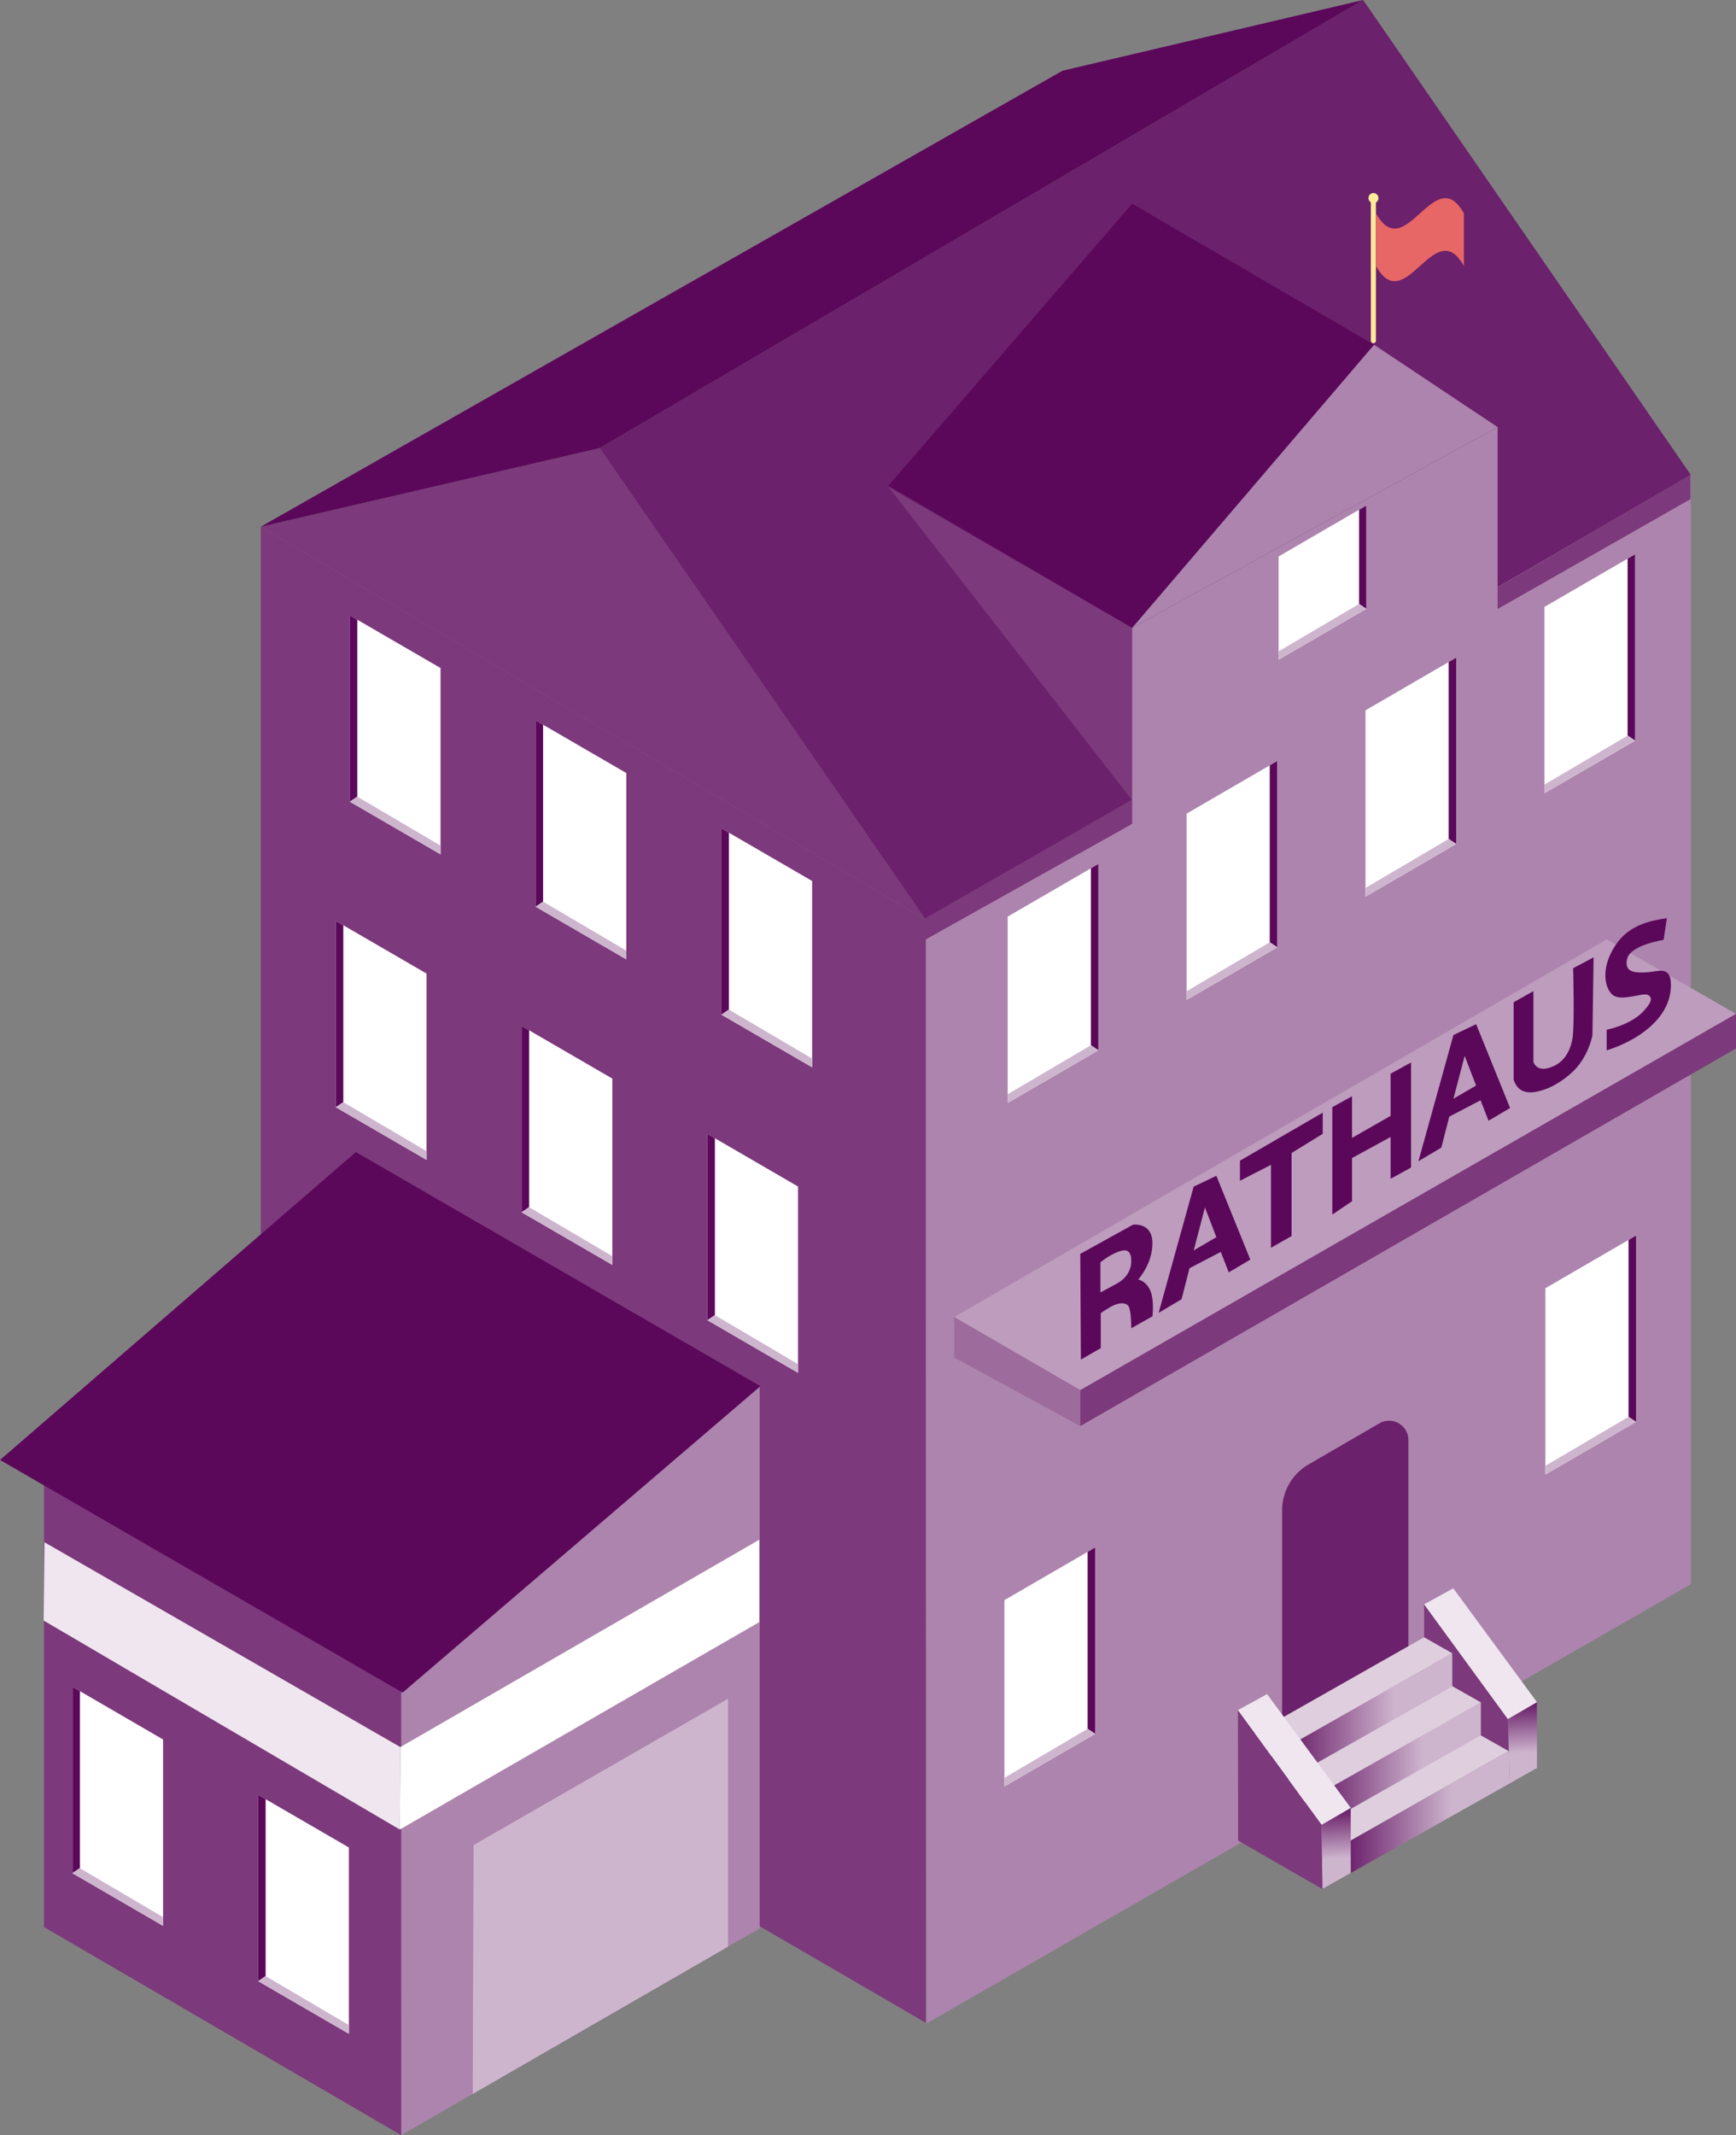 <?xml version="1.0" encoding="UTF-8"?>
<svg id="b" data-name="Ebene 2" xmlns="http://www.w3.org/2000/svg" xmlns:xlink="http://www.w3.org/1999/xlink" viewBox="0 0 255.27 313.9">
  <rect x="0" y="0" width="255.27" height="313.9" fill="#808080" stroke="none"/>
  <defs>
    <clipPath id="d">
      <path d="M202.82,209.26l-10.41,6.04c-2.4,1.39-3.88,3.96-3.88,6.73v31.38s18.57-10.77,18.57-10.77v-30.92c0-2.2-2.38-3.57-4.28-2.47Z" style="fill: none;"/>
    </clipPath>
    <linearGradient id="e" data-name="Unbenannter Verlauf 16" x1="-5378.54" y1="267.58" x2="-5350.99" y2="267.58" gradientTransform="translate(-5156.54) rotate(-180) scale(1 -1)" gradientUnits="userSpaceOnUse">
      <stop offset=".31" stop-color="#ceb5ce"/>
      <stop offset=".86" stop-color="#6b216b"/>
    </linearGradient>
    <linearGradient id="f" data-name="Unbenannter Verlauf 16" x1="-5380.84" y1="261.64" x2="-5380.15" y2="249.01" xlink:href="#e"/>
    <linearGradient id="g" data-name="Unbenannter Verlauf 16" x1="-5370.1" y1="253.23" x2="-5342.72" y2="253.23" xlink:href="#e"/>
    <linearGradient id="h" data-name="Unbenannter Verlauf 16" x1="-5374.28" y1="260.45" x2="-5346.9" y2="260.45" xlink:href="#e"/>
    <linearGradient id="i" data-name="Unbenannter Verlauf 16" x1="-5353.37" y1="277.17" x2="-5352.69" y2="264.57" xlink:href="#e"/>
  </defs>
  <g id="c" data-name="obertse Insel">
    <g>
      <polygon points="136.24 297.48 136.06 135.07 248.62 69.81 248.62 232.91 136.24 297.48" style="fill: #ad84ad;"/>
      <polygon points="136.14 297.39 136.14 135.23 38.34 77.44 38.34 240.55 136.14 297.39" style="fill: #7c397b;"/>
      <polygon points="136.14 135.23 88.19 65.88 38.34 77.44 136.14 135.23" style="fill: #7c397b;"/>
      <polygon points="248.62 69.81 200.44 0 88.19 65.88 136.14 135.23 248.62 69.81" style="fill: #6b216b;"/>
      <polygon points="200.44 0 156.23 10.4 38.34 77.44 88.19 65.88 200.44 0" style="fill: #5b085a;"/>
      <polygon points="166.47 117.65 130.63 71.57 166.47 92.3 166.47 117.65" style="fill: #7c397b;"/>
      <polygon points="220.22 62.79 166.47 92.3 166.47 118.13 220.22 86.37 220.22 62.79" style="fill: #ad84ad;"/>
      <polygon points="166.47 92.3 202.04 50.68 220.22 62.79 166.47 92.3" style="fill: #ad84ad;"/>
      <polygon points="130.63 71.42 166.47 92.3 202.04 50.68 166.47 29.95 130.63 71.42" style="fill: #5b085a;"/>
      <polygon points="220.22 86.37 220.22 89.53 248.58 73.38 248.58 69.81 220.22 86.37" style="fill: #7c397b;"/>
      <polygon points="136.1 134.97 136.1 138.13 166.48 121.12 166.48 117.55 136.1 134.97" style="fill: #7c397b;"/>
      <g>
        <polygon points="140.31 193.63 158.87 204.37 255.27 149.06 236.25 138.11 140.31 193.63" style="fill: #bd9cbd;"/>
        <polygon points="140.31 193.63 140.31 199.57 158.85 209.66 158.85 204.37 140.31 193.63" style="fill: #9d6b9c;"/>
        <polygon points="255.27 149.06 255.27 154.14 158.85 209.66 158.85 204.37 255.27 149.06" style="fill: #7c397b;"/>
      </g>
      <g>
        <path d="M245.1,135l-.47,3.18s-4.89.73-5.37,2.79,1.25,2.06,2.92,1.97c1.67-.09,3.56-1.07,3.52,1.97-.04,3.05-1.94,5.38-4.38,7.08-2.44,1.7-5.07,2.42-5.07,2.42v-3.02s3.46-.66,5.36-2.67c1.19-1.26,1.47-2.01.74-2.44-.73-.43-3.91,1.03-5.2,0-1.29-1.03-1.86-4.34.73-7.78,1.91-2.54,4.82-3.16,7.21-3.51Z" style="fill: #5b085a;"/>
        <path d="M217.06,150.57l-3.34,1.6-5.15,18.55,3.37-2,1.17-4.56,4.6-2.4,1.17,3.01,3.17-1.88-4.99-12.32ZM213.72,161.54l1.65-6.32,1.68,4.37-3.34,1.95Z" style="fill: #5b085a;"/>
        <path d="M222.56,147.36l2.92-1.65v10.42s.39,1.27,1.93.95c1.75-.37,3.22-1.56,3.78-4.18.38-1.76.13-10.56.13-10.56l3.01-1.59-.17,11.43s-.42,2.55-2.29,4.74c-1.29,1.51-3.42,2.83-4.79,3.27-1.51.49-3.7.99-4.51-1.45v-11.38Z" style="fill: #5b085a;"/>
        <polygon points="198.81 167.29 198.81 161.17 195.91 162.77 195.91 178.56 198.81 176.6 198.81 170.25 204.48 167.15 204.48 173.3 207.49 171.65 207.49 156.2 204.48 157.85 204.48 164.05 198.81 167.29" style="fill: #5b085a;"/>
        <polygon points="194.5 166.69 189.92 169.51 189.92 181.72 186.89 183.44 186.89 171.25 182.33 173.59 182.33 170.64 194.5 163.58 194.5 166.69" style="fill: #5b085a;"/>
        <path d="M178.86,172.86l-3.34,1.6-5.15,18.55,3.37-2,1.17-4.56,4.6-2.4,1.17,3.01,3.17-1.88-4.99-12.32ZM175.53,183.83l1.65-6.32,1.68,4.37" style="fill: #5b085a;"/>
        <path d="M169.1,189.64c-.66-1.38-1.73-1.53-1.73-1.53,0,0,2.14-2.35,2.09-5.41-.05-3.06-2.86-2.65-2.86-2.65l-7.75,4.29.09,15.54,2.92-1.68v-5.14s.24-.22,1.43-.92c1.13-.67,2.44-.78,2.75.1.31.86.31,3.03.31,3.03l3.11-1.75s.31-2.5-.36-3.88ZM164.34,188.65l-2.53,1.36v-4.42s1.05-.9,2.27-1.42c1.1-.47,2.26-.77,2.27,1.22,0,2.26-2.01,3.25-2.01,3.25Z" style="fill: #5b085a;"/>
      </g>
      <g style="clip-path: url(#d);">
        <path d="M202.82,209.26l-10.41,6.04c-2.4,1.39-3.88,3.96-3.88,6.73v31.38s18.57-10.77,18.57-10.77v-30.92c0-2.2-2.38-3.57-4.28-2.47Z" style="fill: #6b216b;"/>
      </g>
      <g>
        <polygon points="217.68 255.08 190.33 270.59 194.47 272.94 221.85 257.43 217.68 255.08" style="fill: #decede;"/>
        <polygon points="221.85 257.43 221.99 262.19 194.45 277.72 194.47 272.94 221.85 257.43" style="fill: url(#e);"/>
        <polygon points="221.99 262.19 226 259.92 226 250.24 221.72 252.73 221.99 262.19" style="fill: url(#f);"/>
        <polygon points="209.41 240.7 182.06 256.22 186.21 258.57 213.56 243.05 209.41 240.7" style="fill: #decede;"/>
        <polygon points="213.53 247.89 186.18 263.4 190.49 265.89 217.85 250.24 213.53 247.89" style="fill: #decede;"/>
        <polygon points="213.56 243.05 213.56 247.89 186.18 263.4 186.18 258.57 213.56 243.05" style="fill: url(#g);"/>
        <polygon points="209.41 240.7 209.41 235.86 221.72 252.73 221.85 257.43 217.74 255.11 217.74 250.27 213.56 247.89 213.56 243.05 209.41 240.7" style="fill: #7c397b;"/>
        <polygon points="209.41 235.86 213.7 233.51 226 250.24 221.72 252.73 209.41 235.86" style="fill: #efe6ef;"/>
        <polygon points="217.74 250.27 217.74 255.11 190.35 270.62 190.35 265.79 217.74 250.27" style="fill: url(#h);"/>
        <polygon points="194.45 277.72 198.62 275.37 198.62 265.79 194.34 268.28 194.45 277.72" style="fill: url(#i);"/>
        <polygon points="194.34 268.28 182.03 251.41 182.06 270.59 194.45 277.72 194.34 268.28" style="fill: #7c397b;"/>
        <polygon points="182.03 251.41 186.32 249.06 198.62 265.79 194.34 268.28 182.03 251.41" style="fill: #efe6ef;"/>
      </g>
      <g>
        <g>
          <polygon points="104.02 166.7 117.35 174.44 117.35 201.83 104.02 194.09 104.02 166.7" style="fill: #fff;"/>
          <path d="M104.02,166.7l1.1.64v26.01s-1.1.74-1.1.74c0,0,0-27.54,0-27.39Z" style="fill: #5b085a;"/>
          <polygon points="105.12 193.35 117.35 200.55 117.35 201.83 104.02 194.09 105.12 193.35" style="fill: #ceb5ce;"/>
        </g>
        <g>
          <polygon points="76.7 150.83 90.04 158.57 90.04 185.96 76.7 178.22 76.7 150.83" style="fill: #fff;"/>
          <path d="M76.7,150.83l1.1.64v26.01s-1.1.74-1.1.74c0,0,0-27.54,0-27.39Z" style="fill: #5b085a;"/>
          <polygon points="77.8 177.48 90.04 184.68 90.04 185.96 76.7 178.22 77.8 177.48" style="fill: #ceb5ce;"/>
        </g>
        <g>
          <polygon points="49.38 135.39 62.72 143.13 62.72 170.52 49.38 162.78 49.38 135.39" style="fill: #fff;"/>
          <path d="M49.38,135.39l1.1.64v26.01s-1.1.74-1.1.74c0,0,0-27.54,0-27.39Z" style="fill: #5b085a;"/>
          <polygon points="50.48 162.04 62.72 169.24 62.72 170.52 49.38 162.78 50.48 162.04" style="fill: #ceb5ce;"/>
        </g>
      </g>
      <g>
        <g>
          <polygon points="106.08 121.78 119.42 129.52 119.42 156.91 106.08 149.17 106.08 121.78" style="fill: #fff;"/>
          <path d="M106.08,121.78l1.1.64v26.01s-1.1.74-1.1.74c0,0,0-27.54,0-27.39Z" style="fill: #5b085a;"/>
          <polygon points="107.18 148.43 119.42 155.63 119.42 156.91 106.08 149.17 107.18 148.43" style="fill: #ceb5ce;"/>
        </g>
        <g>
          <polygon points="78.76 105.91 92.1 113.65 92.1 141.04 78.76 133.3 78.76 105.91" style="fill: #fff;"/>
          <path d="M78.76,105.91l1.1.64v26.01s-1.1.74-1.1.74c0,0,0-27.54,0-27.39Z" style="fill: #5b085a;"/>
          <polygon points="79.86 132.56 92.1 139.76 92.1 141.04 78.76 133.3 79.86 132.56" style="fill: #ceb5ce;"/>
        </g>
        <g>
          <polygon points="51.44 90.47 64.78 98.21 64.78 125.6 51.44 117.86 51.44 90.47" style="fill: #fff;"/>
          <path d="M51.44,90.47l1.1.64v26.01s-1.1.74-1.1.74c0,0,0-27.54,0-27.39Z" style="fill: #5b085a;"/>
          <polygon points="52.54 117.12 64.78 124.32 64.78 125.6 51.44 117.86 52.54 117.12" style="fill: #ceb5ce;"/>
        </g>
      </g>
      <g>
        <polygon points="58.78 180.14 6.47 210.53 58.78 240.72 111.71 210.53 58.78 180.14" style="fill: none;"/>
        <polygon points="58.99 313.9 58.78 240.72 111.71 203.78 111.71 283.51 58.99 313.9" style="fill: #ad84ad;"/>
        <polygon points="6.47 210.53 6.47 283.31 58.99 313.9 58.99 240.72 6.47 210.53" style="fill: #7c397b;"/>
        <polygon points="6.54 226.74 58.87 256.85 58.79 268.97 6.42 238.25 6.54 226.74" style="fill: #efe6ef;"/>
        <polygon points="111.64 226.37 58.87 256.85 58.79 268.97 111.64 238.48 111.64 226.37" style="fill: #fff;"/>
        <polygon points="52.33 169.37 0 214.64 59.2 248.84 111.82 203.79 52.33 169.37" style="fill: #5b085a;"/>
        <polygon points="69.64 271.26 69.51 307.84 107.05 286.19 107.05 249.75 69.64 271.26" style="fill: #ceb5ce;"/>
        <g>
          <g>
            <polygon points="37.96 263.87 51.3 271.61 51.3 299 37.96 291.26 37.96 263.87" style="fill: #fff;"/>
            <path d="M37.96,263.87l1.1.64v26.01s-1.1.74-1.1.74c0,0,0-27.54,0-27.39Z" style="fill: #5b085a;"/>
            <polygon points="39.06 290.52 51.3 297.72 51.3 299 37.96 291.26 39.06 290.52" style="fill: #ceb5ce;"/>
          </g>
          <g>
            <polygon points="10.65 247.99 23.98 255.73 23.98 283.13 10.65 275.39 10.65 247.99" style="fill: #fff;"/>
            <path d="M10.65,247.99l1.1.64v26.01s-1.1.74-1.1.74c0,0,0-27.54,0-27.39Z" style="fill: #5b085a;"/>
            <polygon points="11.74 274.65 23.98 281.85 23.98 283.13 10.65 275.39 11.74 274.65" style="fill: #ceb5ce;"/>
          </g>
        </g>
      </g>
      <g>
        <g>
          <polygon points="161.51 127.02 148.17 134.76 148.17 162.15 161.51 154.41 161.51 127.02" style="fill: #fff;"/>
          <path d="M161.51,127.02l-1.1.64v26.01s1.1.74,1.1.74c0,0,0-27.54,0-27.39Z" style="fill: #5b085a;"/>
          <polygon points="160.41 153.67 148.17 160.87 148.17 162.15 161.51 154.41 160.41 153.67" style="fill: #ceb5ce;"/>
        </g>
        <g>
          <polygon points="240.43 81.49 227.1 89.23 227.1 116.62 240.43 108.89 240.43 81.49" style="fill: #fff;"/>
          <path d="M240.43,81.49l-1.1.64v26.01s1.1.74,1.1.74c0,0,0-27.54,0-27.39Z" style="fill: #5b085a;"/>
          <polygon points="239.33 108.15 227.1 115.35 227.1 116.62 240.43 108.89 239.33 108.15" style="fill: #ceb5ce;"/>
        </g>
        <g>
          <polygon points="161.03 227.51 147.69 235.25 147.69 262.64 161.03 254.91 161.03 227.51" style="fill: #fff;"/>
          <path d="M161.03,227.51l-1.1.64v26.01s1.1.74,1.1.74c0,0,0-27.54,0-27.39Z" style="fill: #5b085a;"/>
          <polygon points="159.93 254.17 147.69 261.37 147.69 262.64 161.03 254.91 159.93 254.17" style="fill: #ceb5ce;"/>
        </g>
        <g>
          <polygon points="240.57 181.65 227.24 189.39 227.24 216.78 240.57 209.04 240.57 181.65" style="fill: #fff;"/>
          <path d="M240.57,181.65l-1.1.64v26.01s1.1.74,1.1.74c0,0,0-27.54,0-27.39Z" style="fill: #5b085a;"/>
          <polygon points="239.47 208.3 227.24 215.5 227.24 216.78 240.57 209.04 239.47 208.3" style="fill: #ceb5ce;"/>
        </g>
        <g>
          <polygon points="187.81 111.88 174.48 119.62 174.48 147.01 187.81 139.27 187.81 111.88" style="fill: #fff;"/>
          <path d="M187.81,111.88l-1.1.64v26.01s1.1.74,1.1.74c0,0,0-27.54,0-27.39Z" style="fill: #5b085a;"/>
          <polygon points="186.72 138.53 174.48 145.73 174.48 147.01 187.81 139.27 186.72 138.53" style="fill: #ceb5ce;"/>
        </g>
        <g>
          <polygon points="214.12 96.69 200.79 104.43 200.79 131.82 214.12 124.08 214.12 96.69" style="fill: #fff;"/>
          <path d="M214.12,96.69l-1.1.64v26.01s1.1.74,1.1.74c0,0,0-27.54,0-27.39Z" style="fill: #5b085a;"/>
          <polygon points="213.02 123.34 200.79 130.54 200.79 131.82 214.12 124.08 213.02 123.34" style="fill: #ceb5ce;"/>
        </g>
      </g>
      <g>
        <polygon points="200.91 74.32 188.01 81.81 188.01 96.99 200.91 89.51 200.91 74.32" style="fill: #fff;"/>
        <path d="M200.91,74.32l-1.06.62v13.85s1.06.72,1.06.72c0,0,0-15.34,0-15.19Z" style="fill: #5b085a;"/>
        <polygon points="199.84 88.8 188.01 95.76 188.01 96.99 200.91 89.51 199.84 88.8" style="fill: #ceb5ce;"/>
      </g>
      <g>
        <path d="M201.58,29.56h.74v20.53c0,.2-.17.37-.37.37h0c-.2,0-.37-.17-.37-.37v-20.53h0Z" style="fill: #ffeb99;"/>
        <circle cx="201.96" cy="29.12" r=".74" style="fill: #ffeb99;"/>
        <path d="M215.26,39.11c-4.31-7.74-8.62,7.74-12.92,0v-7.74c4.31,7.74,8.62-7.74,12.92,0v7.74Z" style="fill: #e76666;"/>
      </g>
    </g>
  </g>
</svg>